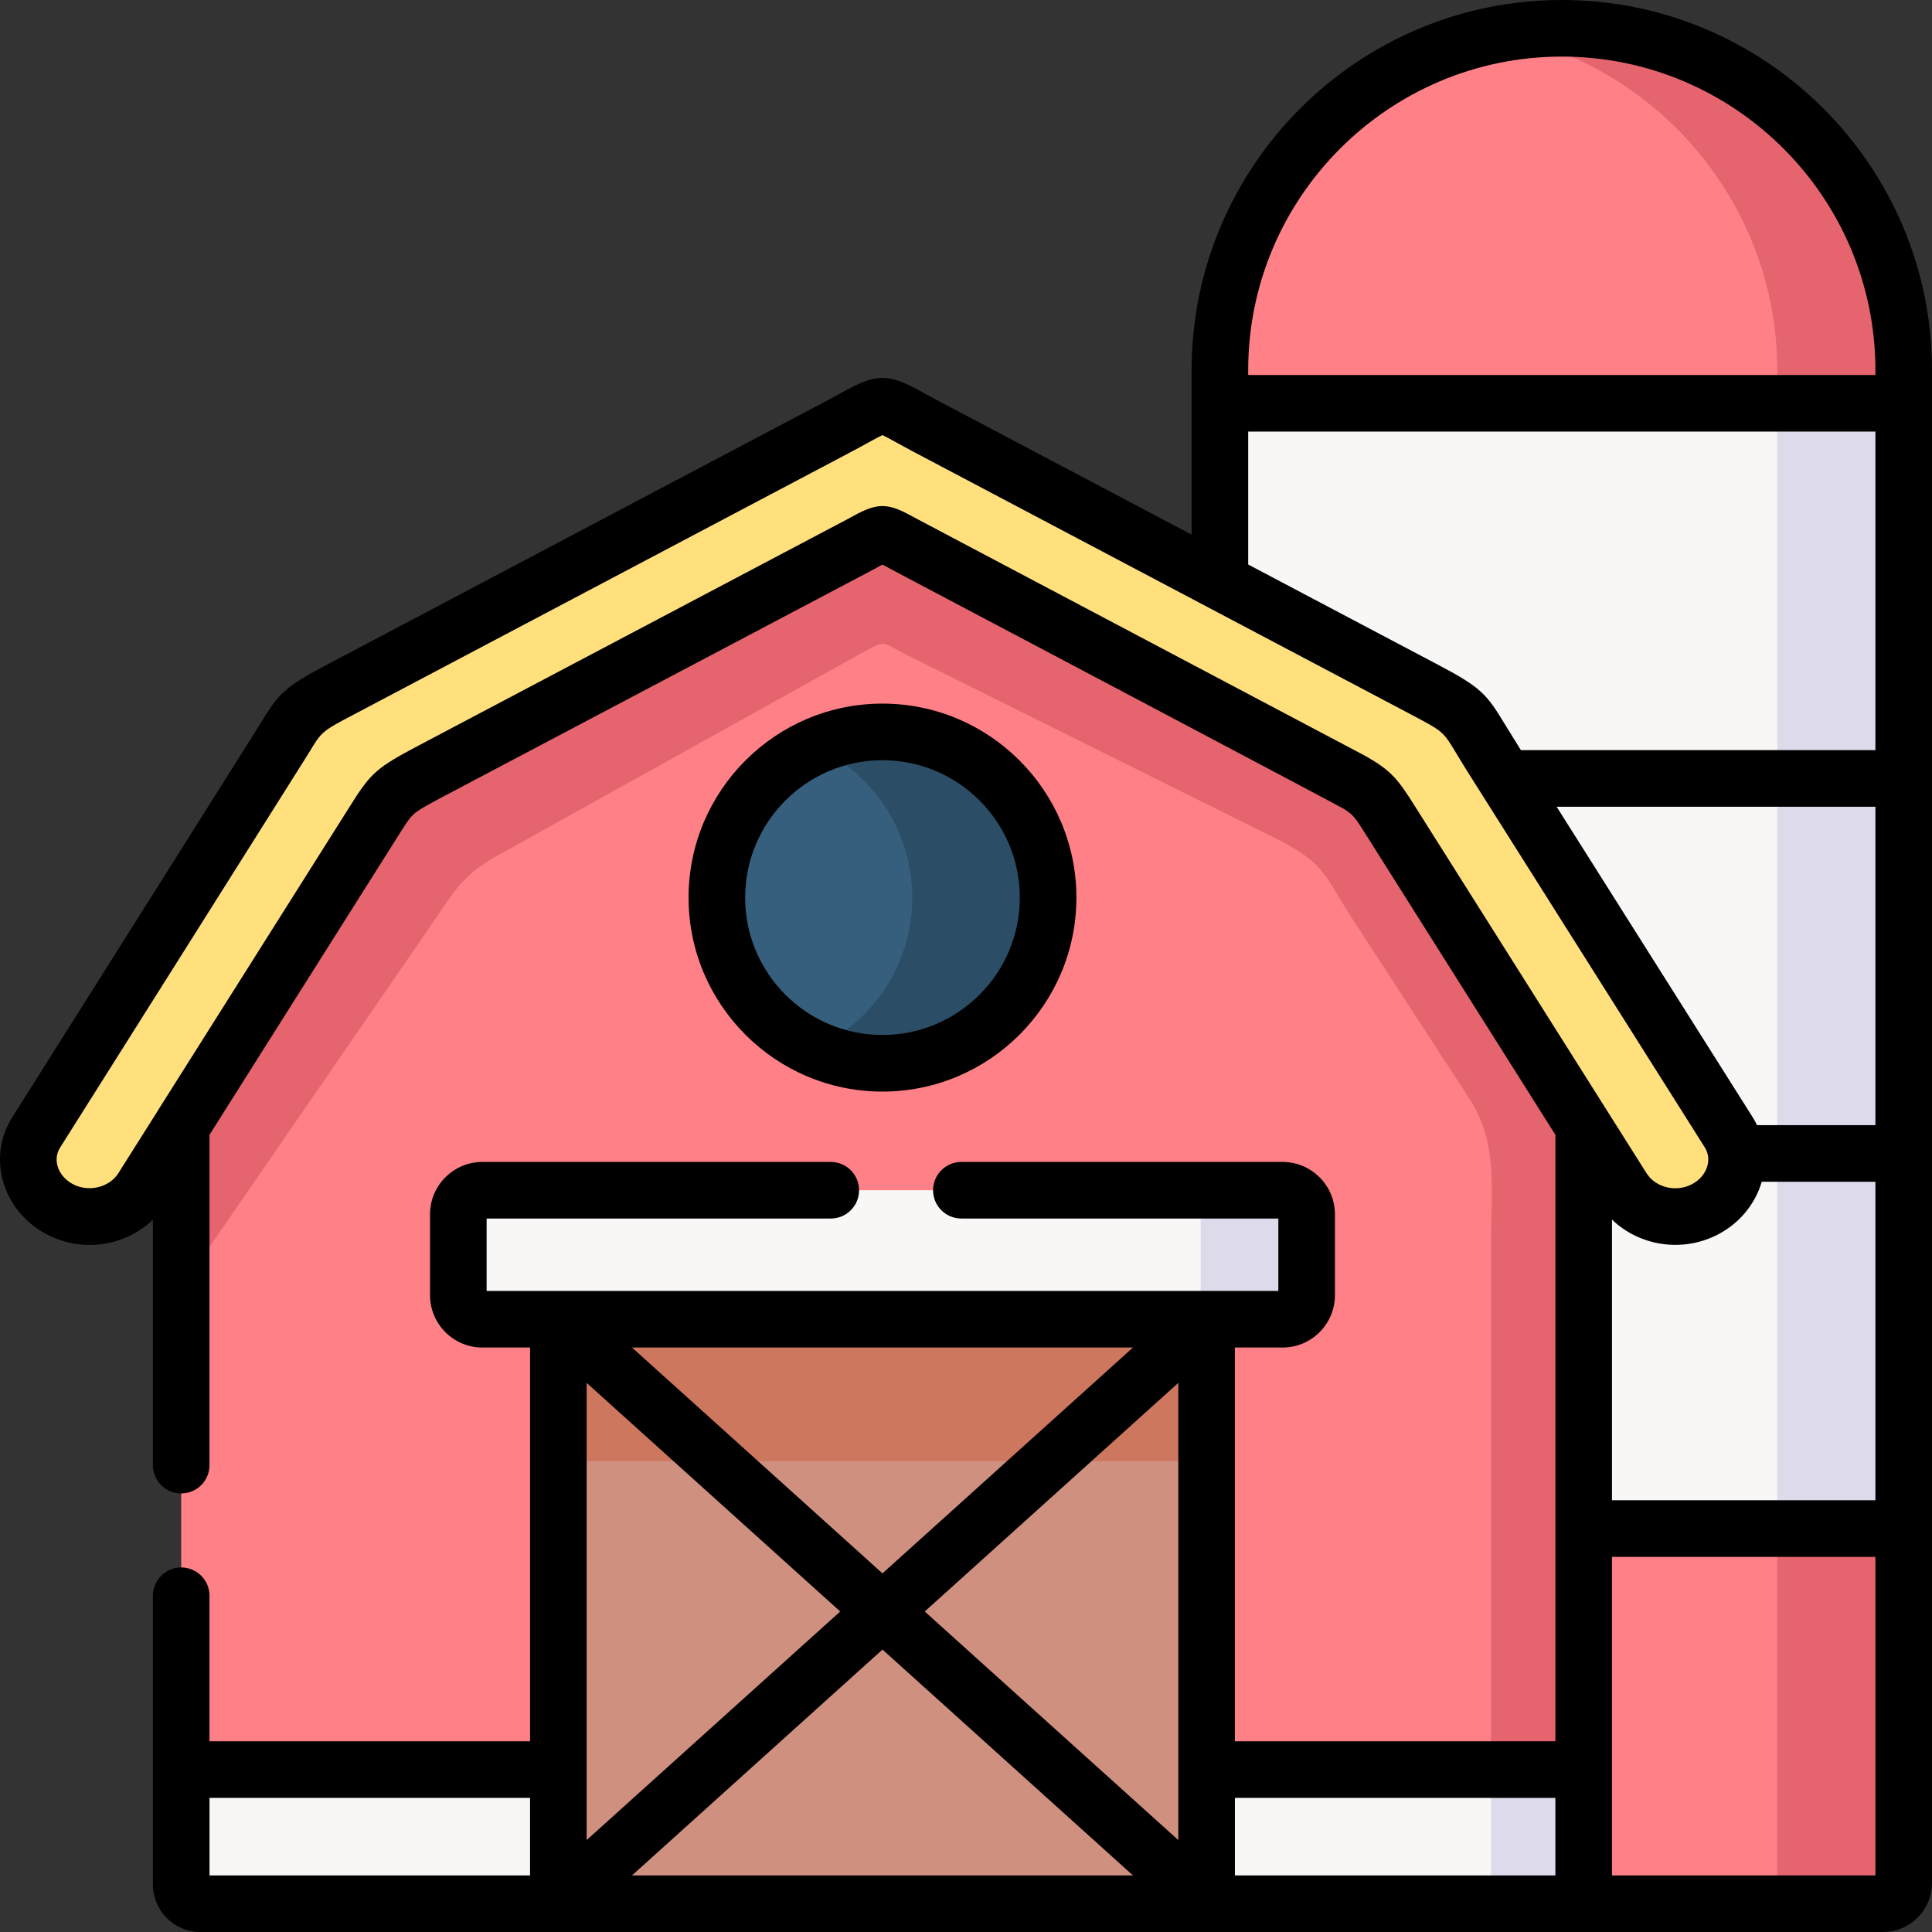 <svg width="48" height="48" viewBox="0 0 48 48" fill="none" xmlns="http://www.w3.org/2000/svg">
<rect x="0" y="0" width="48" height="48" fill="#333333" stroke="none"/>
<g clip-path="url(#clip0_9764_4143)">
<path fill-rule="evenodd" clip-rule="evenodd" d="M39.346 37.977L43.321 40.082L47.297 37.977V28.657V19.34V10.02L39.114 8.867L30.308 10.02V14.448C41.45 24.95 34.887 29.141 39.346 37.977Z" fill="#F9F6F6"/>
<path fill-rule="evenodd" clip-rule="evenodd" d="M30.308 10.02H47.297V9.197C47.297 4.525 43.475 0.703 38.804 0.703C34.132 0.703 30.308 4.525 30.308 9.197V10.02H30.308Z" fill="#FF8086"/>
<path fill-rule="evenodd" clip-rule="evenodd" d="M37.233 0.849C41.161 1.591 44.156 5.061 44.156 9.197V10.02H47.297V9.197C47.297 4.525 43.475 0.703 38.804 0.703C38.267 0.703 37.741 0.754 37.233 0.849Z" fill="#E5646E"/>
<path fill-rule="evenodd" clip-rule="evenodd" d="M44.156 10.02V19.34V28.657V37.977H47.297V28.657V19.34V10.02H44.156Z" fill="#DDDAEC"/>
<path fill-rule="evenodd" clip-rule="evenodd" d="M38.87 47.297H46.781C47.066 47.297 47.297 47.066 47.297 46.781V37.977H43.207H39.346V43.964V46.821C39.346 47.082 39.133 47.297 38.87 47.297Z" fill="#FF8086"/>
<path fill-rule="evenodd" clip-rule="evenodd" d="M44.156 37.977V46.781C44.156 47.066 43.925 47.297 43.64 47.297H46.781C47.066 47.297 47.297 47.066 47.297 46.781V37.977H44.156Z" fill="#E5646E"/>
<path fill-rule="evenodd" clip-rule="evenodd" d="M39.346 43.964V37.977V27.055L34.743 19.76C34.1 18.745 34.193 18.774 33.082 18.187L30.308 16.723L22.49 12.595C21.844 12.255 22.004 12.255 21.358 12.595L10.765 18.187C9.655 18.774 9.748 18.745 9.104 19.76L4.502 27.055V43.964L21.924 47.297L39.346 43.964Z" fill="#FF8086"/>
<path fill-rule="evenodd" clip-rule="evenodd" d="M21.924 26.417C24.198 26.417 26.04 24.573 26.04 22.301C26.04 20.028 24.198 18.184 21.924 18.184C19.652 18.184 17.81 20.028 17.81 22.301C17.81 24.573 19.652 26.417 21.924 26.417Z" fill="#365E7D"/>
<path fill-rule="evenodd" clip-rule="evenodd" d="M13.872 32.776H29.979H30.308H31.865C32.192 32.776 32.463 32.508 32.463 32.178V30.169C32.463 29.84 32.192 29.571 31.865 29.571H30.308H11.985C11.655 29.571 11.387 29.84 11.387 30.169V32.178C11.387 32.508 11.655 32.776 11.985 32.776H13.872Z" fill="#F9F6F6"/>
<path fill-rule="evenodd" clip-rule="evenodd" d="M4.977 47.297H18.559V43.964H4.502V46.821C4.502 47.082 4.714 47.297 4.977 47.297Z" fill="#F9F6F6"/>
<path fill-rule="evenodd" clip-rule="evenodd" d="M23.747 47.297H38.87C39.133 47.297 39.346 47.082 39.346 46.821V43.964H23.417V47.297H23.747Z" fill="#F9F6F6"/>
<path fill-rule="evenodd" clip-rule="evenodd" d="M21.924 26.417C24.198 26.417 26.04 24.573 26.04 22.301C26.04 20.028 24.198 18.184 21.924 18.184C21.323 18.184 20.752 18.314 20.236 18.546C21.669 19.189 22.665 20.629 22.665 22.301C22.665 23.972 21.669 25.413 20.236 26.056C20.752 26.287 21.323 26.417 21.924 26.417Z" fill="#2B4D66"/>
<path fill-rule="evenodd" clip-rule="evenodd" d="M29.234 32.776H29.979H30.308H31.865C32.192 32.776 32.463 32.508 32.463 32.178V30.169C32.463 29.84 32.192 29.571 31.865 29.571H30.308H29.234C29.564 29.571 29.832 29.84 29.832 30.169V32.178C29.832 32.508 29.564 32.776 29.234 32.776Z" fill="#DDDAEC"/>
<path fill-rule="evenodd" clip-rule="evenodd" d="M12.586 21.131L21.358 16.252C22.003 15.912 21.844 15.912 22.49 16.252L31.825 20.895C32.936 21.482 32.92 21.777 33.574 22.787L36.579 27.408C37.217 28.487 37.044 29.633 37.044 30.89V34.331V43.965H39.346V37.977V32.083V27.99L34.743 20.698C34.1 19.683 34.193 19.712 33.082 19.125L30.308 17.661L22.49 13.534C21.844 13.191 22.003 13.191 21.358 13.534L10.765 19.125C9.654 19.712 9.748 19.683 9.104 20.698L4.502 27.99V32L10.651 23.071C11.334 22.08 11.475 21.716 12.586 21.131Z" fill="#E5646E"/>
<path fill-rule="evenodd" clip-rule="evenodd" d="M21.924 40.037L29.979 32.776H13.872L21.924 40.037Z" fill="#D09080"/>
<path fill-rule="evenodd" clip-rule="evenodd" d="M17.568 43.964L21.924 40.037L13.872 32.776V43.964V47.297L17.568 43.964Z" fill="#D09080"/>
<path fill-rule="evenodd" clip-rule="evenodd" d="M13.872 47.297H29.979L26.282 43.964L21.924 40.037L17.568 43.964L13.872 47.297Z" fill="#D09080"/>
<path fill-rule="evenodd" clip-rule="evenodd" d="M26.282 43.964L29.978 47.297V43.964V32.776L21.924 40.037L26.282 43.964Z" fill="#D09080"/>
<path fill-rule="evenodd" clip-rule="evenodd" d="M13.872 36.298H17.776L13.872 32.776V36.298Z" fill="#CE775F"/>
<path fill-rule="evenodd" clip-rule="evenodd" d="M17.776 36.298H26.075L29.979 32.776H13.872L17.776 36.298Z" fill="#CE775F"/>
<path fill-rule="evenodd" clip-rule="evenodd" d="M26.075 36.298H29.979V32.776L26.075 36.298Z" fill="#CE775F"/>
<path fill-rule="evenodd" clip-rule="evenodd" d="M10.765 19.125L21.358 13.534C22.004 13.191 21.844 13.191 22.49 13.534L30.308 17.661L33.082 19.125C34.193 19.712 34.1 19.683 34.743 20.698L39.346 27.99L40.313 29.524C40.733 30.185 41.642 30.424 42.367 30.042C42.91 29.755 43.199 29.2 43.135 28.657C43.114 28.477 43.053 28.299 42.949 28.131L37.058 18.801C36.38 17.727 36.55 17.743 35.378 17.126L30.308 14.448L23.029 10.605C21.735 9.922 22.112 9.922 20.818 10.605L8.469 17.127C7.298 17.743 7.468 17.727 6.79 18.801L0.901 28.131C0.773 28.333 0.71 28.554 0.704 28.774V28.838C0.715 29.316 0.999 29.787 1.483 30.042C2.206 30.425 3.117 30.185 3.534 29.524L4.502 27.99L9.104 20.698C9.748 19.683 9.655 19.712 10.765 19.125Z" fill="#FFE07D"/>
<path fill-rule="evenodd" clip-rule="evenodd" d="M36.569 47.297H38.87C39.133 47.297 39.346 47.082 39.346 46.821V43.964H37.044V46.821C37.044 47.082 36.832 47.297 36.569 47.297Z" fill="#DDDAEC"/>
<path d="M38.804 0C33.731 0 29.605 4.125 29.605 9.197V13.282L23.357 9.983C23.194 9.897 23.058 9.822 22.942 9.758C22.048 9.264 21.8 9.264 20.905 9.758C20.789 9.822 20.653 9.897 20.49 9.983L8.142 16.504C7.07 17.068 6.919 17.23 6.466 17.984C6.392 18.107 0.307 27.755 0.307 27.755C0.009 28.226 -0.076 28.783 0.069 29.323C0.22 29.891 0.616 30.38 1.154 30.663C1.496 30.844 1.865 30.93 2.229 30.93C2.81 30.93 3.378 30.709 3.799 30.303V36.401C3.799 36.79 4.114 37.104 4.502 37.104C4.89 37.104 5.205 36.79 5.205 36.401V28.194C5.205 28.194 9.811 20.895 9.86 20.818C10.079 20.468 10.172 20.323 10.281 20.226C10.406 20.115 10.625 19.994 11.094 19.747L21.688 14.155C21.763 14.115 21.827 14.079 21.884 14.048C21.897 14.041 21.91 14.034 21.924 14.027C21.937 14.034 21.951 14.041 21.964 14.048C22.021 14.079 22.085 14.115 22.162 14.155C22.162 14.155 33.242 20.007 33.378 20.091C33.46 20.141 33.52 20.184 33.567 20.226C33.676 20.323 33.769 20.468 33.988 20.818C34.037 20.895 38.643 28.194 38.643 28.194V43.261H30.681V33.479H31.865C32.583 33.479 33.166 32.896 33.166 32.178V30.169C33.166 29.452 32.583 28.868 31.865 28.868H23.885C23.497 28.868 23.182 29.183 23.182 29.571C23.182 29.96 23.497 30.274 23.885 30.274H31.76V32.073H12.09V30.274H20.64C21.029 30.274 21.343 29.96 21.343 29.571C21.343 29.183 21.029 28.868 20.64 28.868H11.985C11.268 28.868 10.684 29.452 10.684 30.169V32.178C10.684 32.896 11.268 33.479 11.985 33.479H13.169V43.261H5.205V39.646C5.205 39.258 4.89 38.943 4.502 38.943C4.113 38.943 3.799 39.258 3.799 39.646V46.821C3.799 47.471 4.327 48 4.977 48H13.872H29.978H30.308H38.87H46.781C47.453 48 48 47.453 48 46.781V9.197C48 4.125 43.874 0 38.804 0ZM13.169 46.594H5.205V44.668H13.169L13.169 46.594ZM28.148 33.479L21.925 39.09L15.702 33.479H28.148ZM14.575 34.357L20.875 40.037L14.575 45.716V34.357ZM15.702 46.594L21.925 40.983L28.148 46.594H15.702ZM29.275 45.716L22.975 40.037L29.275 34.357V45.716ZM38.643 46.594H30.681V44.668H38.643V46.594ZM43.653 27.954C43.621 27.887 43.584 27.82 43.544 27.756L38.674 20.043H46.594V27.954H43.653ZM31.011 9.197C31.011 4.901 34.507 1.406 38.804 1.406C43.099 1.406 46.594 4.901 46.594 9.197V9.317H31.011V9.197ZM31.011 10.723H46.594V18.637H37.786C37.786 18.637 37.456 18.107 37.382 17.984C36.929 17.231 36.778 17.068 35.707 16.505L31.011 14.025V10.723H31.011ZM39.94 27.615C39.94 27.615 35.227 20.147 35.18 20.072C34.73 19.353 34.569 19.151 33.935 18.788C33.886 18.76 22.82 12.912 22.82 12.912C22.751 12.876 22.691 12.844 22.64 12.815C22.161 12.553 21.904 12.504 21.508 12.668C21.505 12.669 21.501 12.671 21.498 12.672C21.44 12.697 21.379 12.725 21.315 12.758C21.28 12.776 21.245 12.795 21.208 12.815C21.156 12.844 21.097 12.876 21.029 12.912L10.437 18.503C9.337 19.085 9.221 19.187 8.668 20.072C8.62 20.147 3.907 27.615 3.907 27.615C3.906 27.617 3.906 27.618 3.905 27.62L2.94 29.149C2.717 29.502 2.2 29.627 1.811 29.42C1.618 29.318 1.478 29.151 1.427 28.961C1.398 28.85 1.385 28.681 1.496 28.507C1.496 28.507 7.593 18.839 7.671 18.709C7.994 18.171 7.994 18.171 8.798 17.748L21.146 11.227C21.319 11.136 21.462 11.057 21.584 10.989C21.714 10.918 21.847 10.845 21.924 10.81C22.001 10.845 22.134 10.918 22.263 10.989C22.385 11.057 22.529 11.136 22.701 11.227L35.05 17.748C35.05 17.749 35.051 17.749 35.051 17.749C35.853 18.171 35.853 18.171 36.177 18.709C36.255 18.839 36.347 18.992 36.463 19.176L42.354 28.505C42.463 28.68 42.451 28.849 42.421 28.961C42.37 29.151 42.231 29.319 42.039 29.42C41.643 29.629 41.135 29.507 40.908 29.149L39.943 27.62C39.942 27.618 39.941 27.616 39.94 27.615ZM46.594 46.594H40.049V38.68H46.594V46.594ZM40.049 37.274V30.3C40.734 30.96 41.808 31.132 42.696 30.663C43.221 30.385 43.61 29.912 43.769 29.36H46.594V37.274H40.049V37.274Z" fill="black"/>
<path d="M26.743 22.301C26.743 19.643 24.581 17.481 21.924 17.481C19.268 17.481 17.107 19.643 17.107 22.301C17.107 24.958 19.268 27.12 21.924 27.12C24.581 27.12 26.743 24.958 26.743 22.301ZM18.513 22.301C18.513 20.418 20.043 18.887 21.924 18.887C23.806 18.887 25.337 20.418 25.337 22.301C25.337 24.183 23.806 25.714 21.924 25.714C20.043 25.714 18.513 24.183 18.513 22.301Z" fill="black"/>
</g>
<defs>
<clipPath id="clip0_9764_4143">
<rect width="48" height="48" fill="white"/>
</clipPath>
</defs>
</svg>
